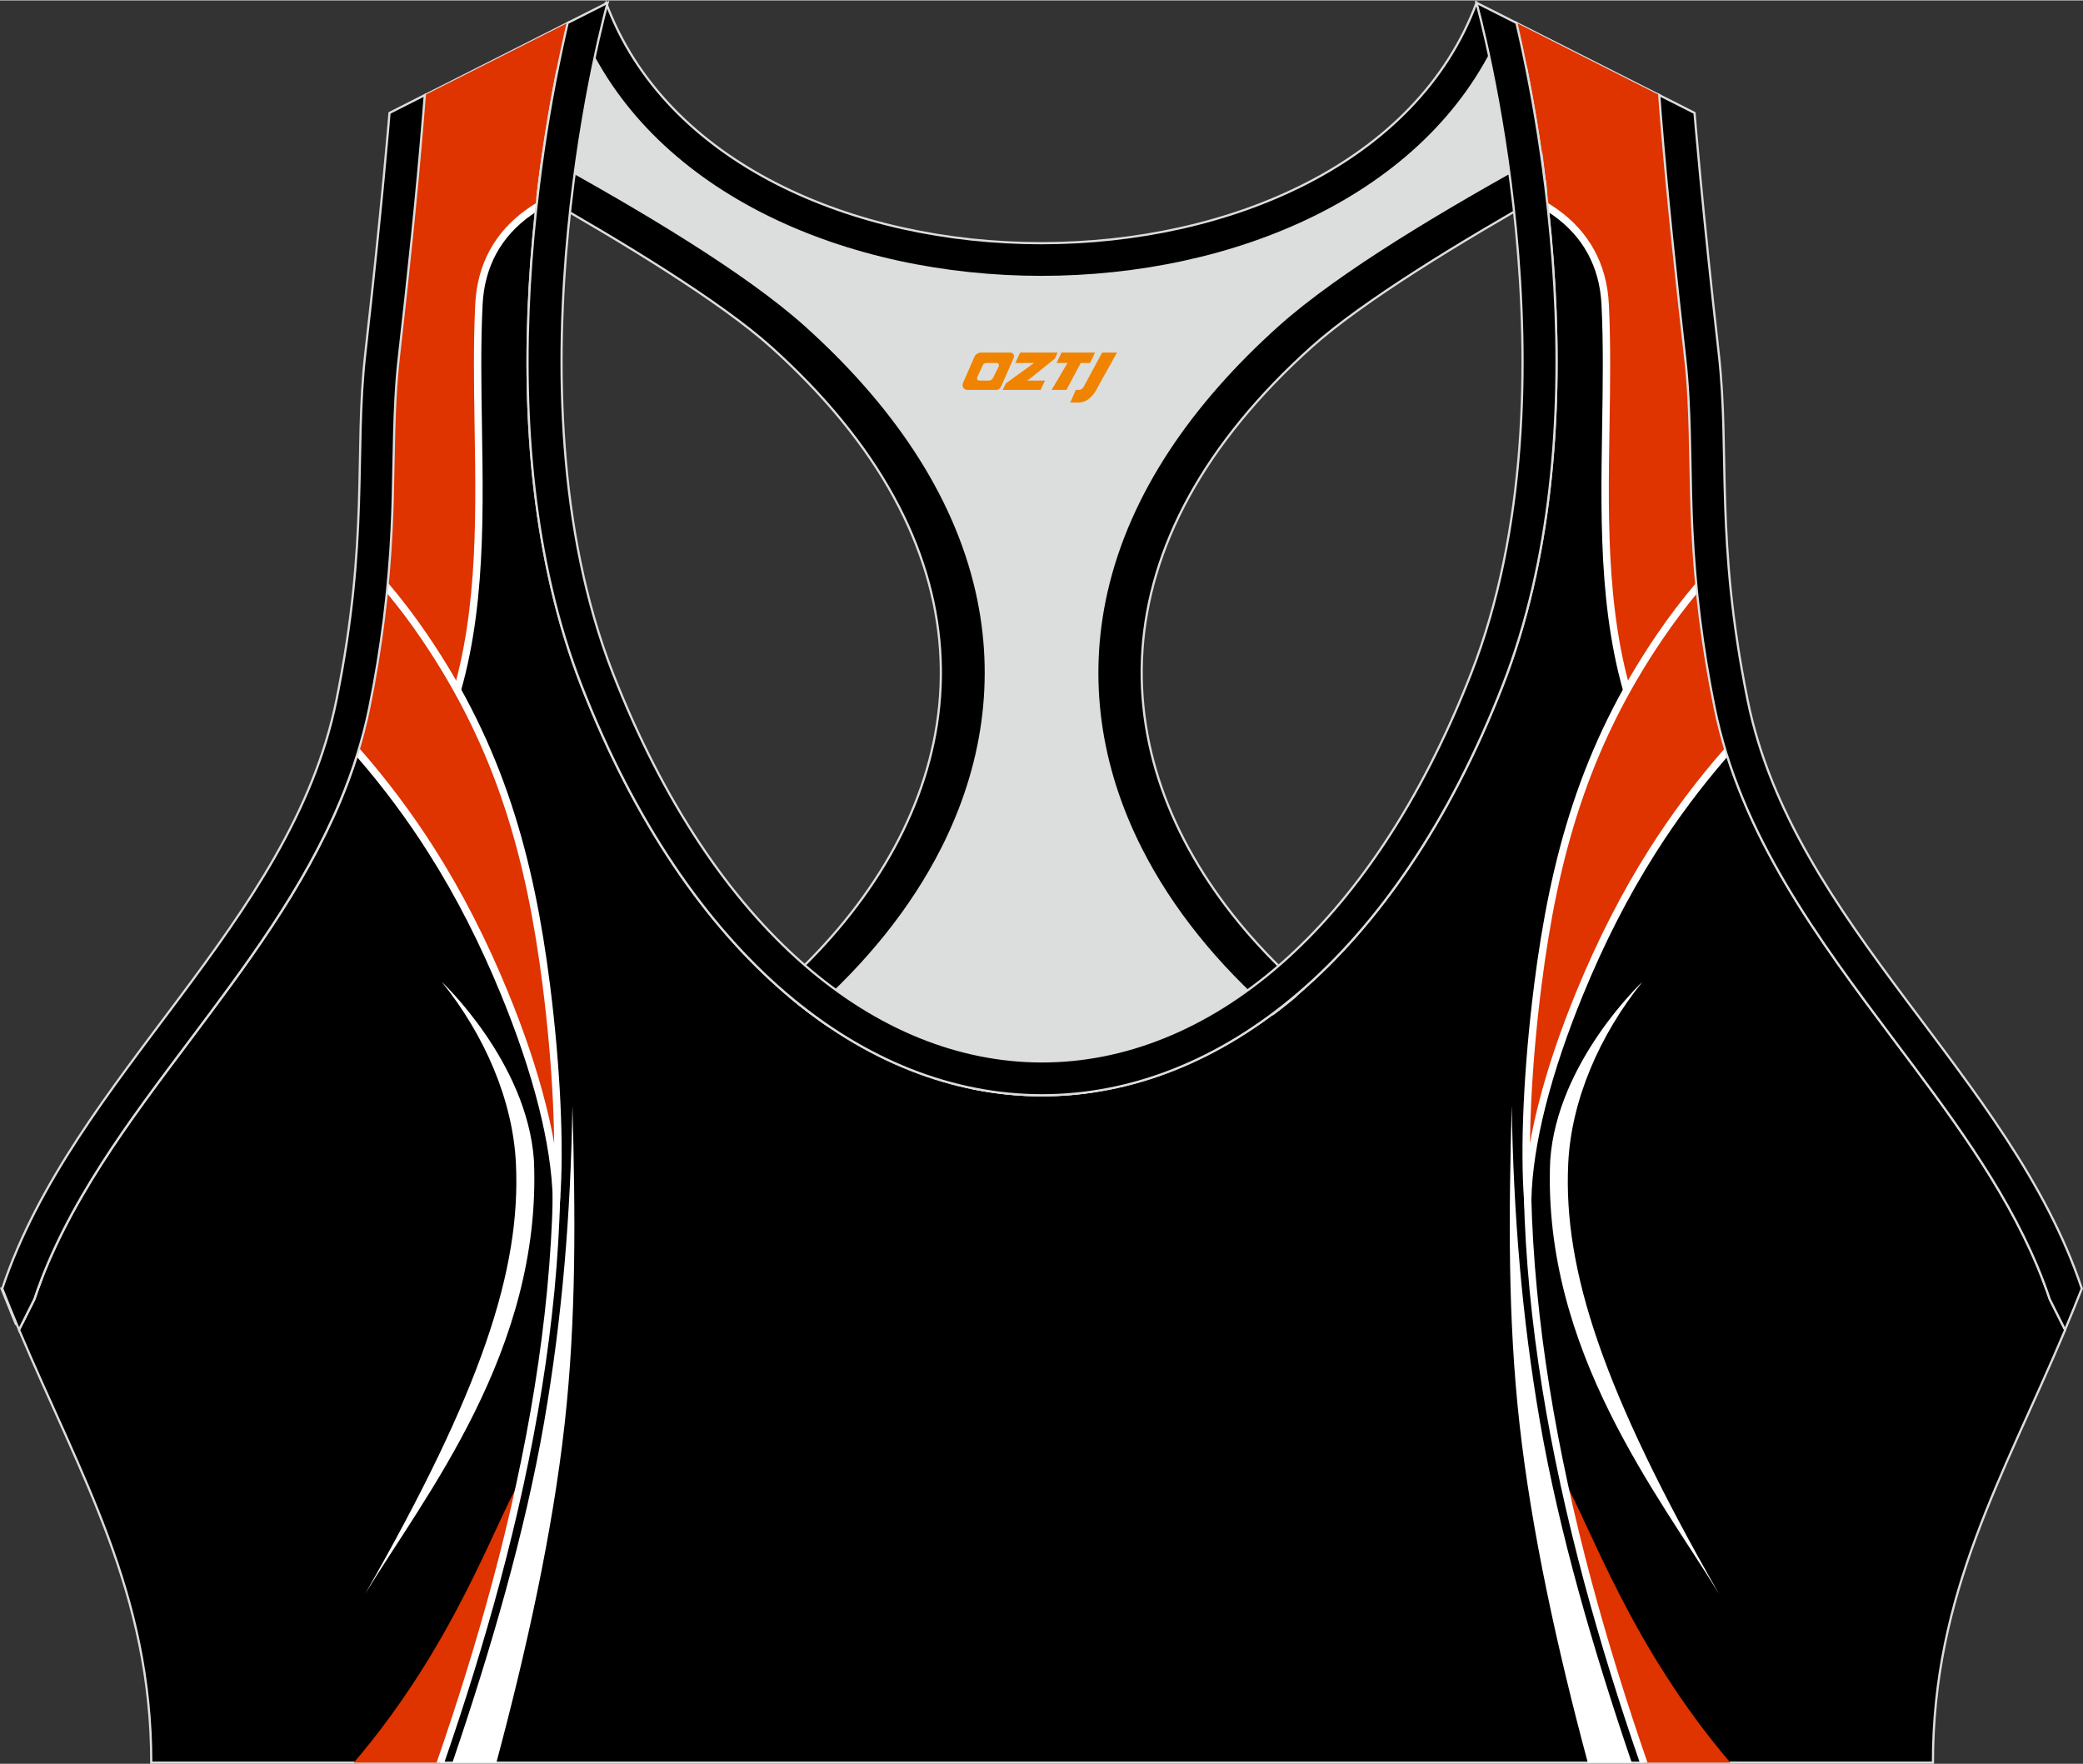 <?xml version="1.0" encoding="utf-8"?>
<!-- Generator: Adobe Illustrator 24.0.1, SVG Export Plug-In . SVG Version: 6.00 Build 0)  -->
<svg xmlns="http://www.w3.org/2000/svg" xmlns:xlink="http://www.w3.org/1999/xlink" version="1.1" id="图层_1" x="0px" y="0px" width="378.8px" height="320.8px" viewBox="0 0 378.95 320.78" enable-background="new 0 0 378.95 320.78" xml:space="preserve">
<rect x="0" y="0" width="378.95" height="320.78" fill="#333333" stroke="none"/>
<g>
	<path fill-rule="evenodd" clip-rule="evenodd" stroke="#DCDDDD" stroke-width="0.4" stroke-miterlimit="22.926" d="M275.89,4.1   l25.98,13.13l0.3,3.74c1.19,14.71,2.78,29.47,4.44,44.13c0.27,2.35,0.45,4.72,0.58,7.08c0.43,7.96,0.33,15.95,0.71,23.93   c0.52,11,1.86,21.69,4.05,32.49c4.72,23.22,18.82,42.1,32.73,60.65c9.62,12.83,19.79,26.21,26.01,41.09   c0.82,1.96,1.57,3.94,2.24,5.95l2.78,5.55c-11.28,26.72-24.06,47.88-24.06,78.74H189.84h-0.52H27.52   c0-30.86-12.78-52.02-24.06-78.74l2.78-5.55c5.76-17.31,17.41-32.6,28.24-47.04c10.28-13.7,20.75-27.66,27.41-43.56   c2.31-5.52,4.13-11.22,5.32-17.09c2.19-10.79,3.53-21.49,4.05-32.49c0.38-7.97,0.28-15.97,0.71-23.93   c0.13-2.37,0.31-4.73,0.58-7.08c1.66-14.66,3.25-29.42,4.44-44.13l0.3-3.74L103.27,4.1c-0.37,1.57-0.71,3.15-1.05,4.71   c-1.78,8.29-3.18,16.69-4.21,25.1c-2.93,23.86-3.13,49.43,2.32,72.94c1.4,6.05,3.2,12.02,5.46,17.81   c38.8,99.35,128.77,99.35,167.57,0c2.26-5.79,4.06-11.76,5.46-17.81c5.45-23.5,5.26-49.08,2.32-72.94   c-1.03-8.41-2.43-16.81-4.21-25.1C276.6,7.25,276.25,5.67,275.89,4.1z"/>
	<g>
		<path fill-rule="evenodd" clip-rule="evenodd" fill="#DF3300" d="M68.64,120.86c6.25,4.95,12.28,9.71,12.4,11.09    c9.29-23.96,4.86-52.01,6.09-76.7c0.38-7.47,3.82-12.96,9.04-16.67c0.45-0.32,0.92-0.63,1.4-0.94c0.14-1.25,0.28-2.5,0.43-3.74    c1.03-8.41,2.43-16.81,4.21-25.1c0.34-1.56,0.68-3.14,1.05-4.71L77.29,17.22l-0.3,3.74c-1.19,14.71-2.78,29.47-4.44,44.13    c-0.27,2.35-0.45,4.72-0.58,7.08c-0.43,7.96-0.33,15.95-0.71,23.93C70.87,104.47,70,112.67,68.64,120.86z"/>
		<path fill-rule="evenodd" clip-rule="evenodd" fill="#FFFFFF" d="M68.51,121.61c6.03,4.78,11.76,9.32,11.86,10.4l0.26,2.84    l1.03-2.66c6.63-17.1,6.32-36.2,6.02-54.7c-0.12-7.56-0.24-15.03,0.12-22.21c0.18-3.5,1.05-6.55,2.47-9.18    c1.52-2.8,3.67-5.12,6.29-6.98c0.3-0.21,0.6-0.42,0.92-0.63c0.06-0.57,0.12-1.14,0.19-1.7c-0.66,0.4-1.29,0.81-1.89,1.24    c-2.78,1.98-5.07,4.45-6.69,7.44c-1.51,2.79-2.44,6.03-2.63,9.75c-0.36,7.2-0.24,14.7-0.12,22.3c0.29,17.92,0.59,36.4-5.46,52.94    c-1.89-2.26-6.75-6.11-11.78-10.08l-0.34-0.27C68.68,120.61,68.6,121.11,68.51,121.61z"/>
		<path fill-rule="evenodd" clip-rule="evenodd" fill="#DF3300" d="M65.11,136.8c11.75,13.47,20.04,27.72,26.67,43.83    c5.2,12.63,9.25,26.46,9.45,37.61c0.67-9.19,0.15-23.46-1.84-39.08c-2.93-23.05-8.36-43.13-22.28-63.52    c-2.08-3.04-4.29-5.97-6.63-8.75c-0.71,7.27-1.8,14.46-3.27,21.69C66.65,131.36,65.95,134.1,65.11,136.8z"/>
		<path fill-rule="evenodd" clip-rule="evenodd" fill="#FFFFFF" d="M64.88,137.55c4.9,5.65,9.2,11.44,13.02,17.46    c5.19,8.16,9.5,16.72,13.26,25.88c2.74,6.67,5.17,13.68,6.87,20.45c1.5,5.97,2.43,11.74,2.53,16.91l0.27,14.77l1.07-14.74    c0.35-4.76,0.38-10.88,0.05-17.85c-0.31-6.52-0.93-13.78-1.89-21.37c-1.47-11.57-3.57-22.39-7.05-32.89    c-3.48-10.51-8.35-20.68-15.35-30.93c-2.21-3.24-4.58-6.36-7.09-9.3c-0.06,0.62-0.12,1.25-0.18,1.87    c2.17,2.61,4.23,5.35,6.16,8.19c6.93,10.14,11.74,20.2,15.18,30.59c3.45,10.4,5.53,21.14,6.99,32.63    c0.96,7.54,1.57,14.77,1.88,21.26c0.12,2.6,0.19,5.09,0.22,7.43c-0.4-2.26-0.9-4.58-1.49-6.92c-1.71-6.83-4.16-13.9-6.93-20.64    c-3.8-9.24-8.15-17.87-13.37-26.09c-4-6.29-8.51-12.34-13.69-18.25C65.19,136.55,65.04,137.05,64.88,137.55z"/>
		<path fill-rule="evenodd" clip-rule="evenodd" fill="#DF3300" d="M94.78,268.93c-5.11,8.9-12.27,30.39-30.41,51.64h15.7    c1.3-3.69,2.62-7.41,2.95-8.31C88.23,298.14,91.15,283.16,94.78,268.93z"/>
		<path fill-rule="evenodd" clip-rule="evenodd" fill="#FFFFFF" d="M80.83,320.57c3.74-10.82,7.15-21.77,10.1-32.76    c6.32-23.6,10.46-47.38,10.99-70.56l-1.34-0.03c-0.53,23.1-4.66,46.8-10.96,70.33c-2.97,11.07-6.41,22.11-10.19,33.02    L80.83,320.57L80.83,320.57z"/>
		<path fill-rule="evenodd" clip-rule="evenodd" fill="#FFFFFF" d="M80.35,178.52c0,0,15.56,14.54,16.79,32.53    c1.45,34.51-19.9,61.08-30.72,78.84c21.08-36.83,28.37-58.92,27.44-78.3C93.32,200.1,88.17,188.21,80.35,178.52z"/>
		<path fill-rule="evenodd" clip-rule="evenodd" fill="#FFFFFF" d="M90.3,320.57c5.54-20.65,10.25-42.08,12.43-61.68    c2.13-19.19,1.95-38.07,1.41-57.88c-0.32,19.84-1.85,38.56-5.15,57.63c-3.45,19.93-9.68,41.37-16.69,61.94h8V320.57z"/>
		<path fill-rule="evenodd" clip-rule="evenodd" fill="#DF3300" d="M310.52,120.86c-6.25,4.95-12.28,9.71-12.4,11.09    c-9.29-23.96-4.86-52.01-6.09-76.7c-0.38-7.47-3.82-12.96-9.04-16.67c-0.45-0.32-0.92-0.63-1.4-0.94    c-0.14-1.25-0.28-2.5-0.44-3.74c-1.03-8.41-2.43-16.81-4.21-25.1c-0.34-1.56-0.68-3.14-1.05-4.71l25.98,13.13l0.3,3.74    c1.19,14.71,2.78,29.47,4.44,44.13c0.27,2.35,0.45,4.72,0.58,7.08c0.43,7.96,0.33,15.95,0.71,23.93    C308.29,104.47,309.16,112.67,310.52,120.86z"/>
		<path fill-rule="evenodd" clip-rule="evenodd" fill="#FFFFFF" d="M310.64,121.61c-6.03,4.78-11.76,9.32-11.86,10.4l-0.26,2.84    l-1.03-2.66c-6.63-17.1-6.32-36.2-6.02-54.7c0.12-7.56,0.24-15.03-0.12-22.21c-0.18-3.5-1.05-6.55-2.47-9.18    c-1.52-2.8-3.67-5.12-6.29-6.98c-0.3-0.21-0.6-0.42-0.92-0.63c-0.06-0.57-0.12-1.14-0.19-1.7c0.66,0.4,1.29,0.81,1.89,1.24    c2.78,1.98,5.07,4.45,6.69,7.44c1.51,2.79,2.44,6.03,2.63,9.75c0.36,7.2,0.24,14.7,0.12,22.3c-0.29,17.92-0.58,36.4,5.46,52.94    c1.89-2.26,6.75-6.11,11.78-10.08l0.34-0.27C310.47,120.61,310.56,121.11,310.64,121.61z"/>
		<path fill-rule="evenodd" clip-rule="evenodd" fill="#DF3300" d="M314.04,136.8c-11.75,13.47-20.04,27.72-26.67,43.83    c-5.2,12.63-9.25,26.46-9.45,37.61c-0.67-9.19-0.15-23.46,1.84-39.08c2.93-23.05,8.36-43.13,22.28-63.52    c2.08-3.04,4.29-5.97,6.63-8.75c0.71,7.27,1.8,14.46,3.27,21.69C312.51,131.39,313.22,134.12,314.04,136.8z"/>
		<path fill-rule="evenodd" clip-rule="evenodd" fill="#FFFFFF" d="M314.28,137.55c-4.9,5.65-9.2,11.44-13.02,17.46    c-5.19,8.16-9.5,16.72-13.26,25.88c-2.74,6.67-5.17,13.68-6.87,20.45c-1.5,5.97-2.43,11.74-2.53,16.91l-0.27,14.77l-1.07-14.74    c-0.35-4.76-0.38-10.88-0.05-17.85c0.31-6.52,0.93-13.78,1.89-21.37c1.47-11.57,3.57-22.39,7.05-32.89    c3.48-10.51,8.35-20.68,15.35-30.93c2.21-3.24,4.58-6.36,7.09-9.3c0.06,0.62,0.12,1.25,0.18,1.87c-2.17,2.61-4.23,5.35-6.16,8.19    c-6.93,10.14-11.74,20.2-15.18,30.59c-3.45,10.4-5.53,21.14-6.99,32.63c-0.96,7.54-1.57,14.77-1.88,21.26    c-0.12,2.6-0.19,5.09-0.22,7.43c0.4-2.26,0.9-4.58,1.49-6.92c1.71-6.83,4.16-13.9,6.93-20.64c3.8-9.24,8.15-17.87,13.37-26.09    c4-6.29,8.51-12.34,13.69-18.24C313.96,136.55,314.12,137.05,314.28,137.55z"/>
		<path fill-rule="evenodd" clip-rule="evenodd" fill="#DF3300" d="M284.38,268.93c5.11,8.9,12.27,30.39,30.41,51.64h-15.7    c-1.3-3.69-2.62-7.41-2.95-8.31C290.92,298.14,288.01,283.16,284.38,268.93z"/>
		<path fill-rule="evenodd" clip-rule="evenodd" fill="#FFFFFF" d="M298.32,320.57c-3.74-10.82-7.15-21.77-10.1-32.76    c-6.32-23.6-10.46-47.38-10.99-70.56l1.34-0.03c0.53,23.1,4.66,46.8,10.96,70.33c2.97,11.07,6.41,22.11,10.19,33.02L298.32,320.57    L298.32,320.57z"/>
		<path fill-rule="evenodd" clip-rule="evenodd" fill="#FFFFFF" d="M298.81,178.52c0,0-15.56,14.54-16.79,32.53    c-1.45,34.51,19.9,61.08,30.72,78.84c-21.08-36.83-28.37-58.92-27.44-78.3C285.84,200.1,290.99,188.21,298.81,178.52z"/>
		<path fill-rule="evenodd" clip-rule="evenodd" fill="#FFFFFF" d="M288.86,320.57c-5.54-20.65-10.25-42.08-12.43-61.68    c-2.13-19.19-1.95-38.07-1.41-57.88c0.32,19.84,1.85,38.56,5.15,57.63c3.45,19.93,9.68,41.37,16.69,61.94h-8V320.57z"/>
	</g>
	
		<path fill-rule="evenodd" clip-rule="evenodd" fill="#DCDDDD" stroke="#DCDDDD" stroke-width="0.4" stroke-miterlimit="22.926" d="   M272.83,6.29l4.81,5.93c1.38,6.84,2.5,13.75,3.37,20.66c-23.16,11.23-48.23,28.16-60.89,46.31C187.74,125.59,209.88,155,234.43,180   l-35.08,18.39c-7.43,1.17-14.92,1.01-22.33-0.49l-26.37-11.4c-2.34-1.59-4.64-3.34-6.91-5.24c24.08-18.14,42.84-49.69,20.18-96.74   c-7.93-16.46-34.11-33.18-50.68-43.36c-3.5-2.15-9.7-3.69-15.48-5.29c0.08-0.66,0.15-1.31,0.23-1.97c0.87-7.08,2-14.15,3.39-21.16   l4.64-6.46C132.41,64.98,246.46,64.98,272.83,6.29z"/>
	<path fill-rule="evenodd" clip-rule="evenodd" stroke="#DCDDDD" stroke-width="0.4" stroke-miterlimit="22.926" d="M2.87,240.76   l-2.6-6.42c2.5-0.56,4.91-1.1,7.24-1.61c-0.45,1.18-0.88,2.36-1.28,3.55l-2.1,4.19L2.87,240.76L2.87,240.76z M141.93,179.69   c30.74-27.32,41.6-66.24,11.11-103.39c-3.65-4.45-7.9-8.88-12.77-13.25c-9.24-8.3-27.12-19.14-42.42-27.81   c0.05-0.45,0.11-0.89,0.16-1.34c0.23-1.9,0.49-3.8,0.76-5.69c17.71,9.72,36.87,21.12,47.76,30.89   c15.63,14.03,27.05,30.34,31.16,48.5c3.58,15.81,1.29,31.74-6.29,46.7c-5.55,10.96-13.75,21.06-23.88,29.93   C145.63,182.82,143.77,181.31,141.93,179.69z"/>
	<path fill-rule="evenodd" clip-rule="evenodd" stroke="#DCDDDD" stroke-width="0.4" stroke-miterlimit="22.926" d="M376,240.76   l2.6-6.42c-2.39-0.54-4.7-1.05-6.93-1.54l0.01,0.03l0.01,0.03l0.02,0.05v0.01l0.02,0.04l0.02,0.05v0.01l0.02,0.05l0.01,0.03   l0.01,0.02l0.04,0.11l0.02,0.05l0,0l0.02,0.05l0.02,0.04v0.01l0.02,0.05l0.01,0.03l0.01,0.03l0.02,0.05v0.01l0.02,0.04l0.02,0.05   l0,0l0.02,0.05l0.01,0.03l0.01,0.02l0.03,0.07l0.01,0.04l0.02,0.05l0,0l0.02,0.05l0.02,0.04V234l0.02,0.05l0.01,0.03l0.01,0.03   l0.02,0.05v0.01l0.02,0.04l0.02,0.05l0,0l0.02,0.05l0.01,0.04l0.01,0.02l0.02,0.05l0.01,0.02l0.01,0.03l0.02,0.05l0,0l0.02,0.05   l0.02,0.04v0.01l0.02,0.05l0.01,0.03l0.01,0.03l0.02,0.05v0.01l0.01,0.04l0.02,0.05l0,0l0.02,0.05l0.01,0.04l0.01,0.02l0.02,0.05   l0.01,0.02l0.01,0.03l0.02,0.05v0.01l0.02,0.05l0.02,0.05v0.01l0.02,0.05l0.01,0.03l0.01,0.02l0.02,0.05l0.01,0.01l0.01,0.04   l0.02,0.05l0,0l0.02,0.05l0.01,0.04l0.01,0.02l0.02,0.05l0.01,0.02l0.01,0.03l0.02,0.05v0.01l0.02,0.05l0.02,0.05v0.01l0.02,0.05   l0.01,0.03l0.01,0.02l0.02,0.06l0.01,0.02l0.01,0.04l0.02,0.06l2.14,4.27L376,240.76L376,240.76z M237.08,179.82   c-30.84-27.32-41.79-66.31-11.25-103.51c3.65-4.45,7.9-8.88,12.77-13.25c9.3-8.35,27.32-19.27,42.69-27.96v-0.02v-0.02v-0.02v-0.01   v-0.01V35v-0.02v-0.02v-0.02v-0.02V34.9v-0.02v-0.02v-0.02l-0.01-0.06v-0.02v-0.02v-0.02l-0.08-0.67v-0.02v-0.02v-0.04v-0.02v-0.02   v-0.02v-0.02v-0.02l-0.01-0.09l-0.01-0.09l-0.02-0.18v-0.03l-0.01-0.06l-0.01-0.09l-0.01-0.09l-0.01-0.09l-0.01-0.06v-0.03   l-0.01-0.09l-0.01-0.09l-0.01-0.09L281,32.72l0,0l-0.01-0.09l-0.01-0.09l-0.01-0.09l-0.01-0.09v-0.03l-0.01-0.06l-0.01-0.09   l-0.01-0.09L280.92,32l-0.01-0.06V31.9l-0.01-0.09l-0.01-0.09l-0.01-0.09l-0.01-0.09v-0.01l-0.01-0.09l-0.01-0.09l-0.01-0.09   l-0.01-0.09v-0.02l-0.01-0.07l-0.01-0.09l-0.01-0.09l-0.01-0.09l-0.01-0.05l-0.01-0.04l-0.01-0.09l-0.01-0.09l-0.01-0.09   l-0.01-0.08v-0.01l-0.01-0.09l-0.01-0.09l-0.01-0.09L280.69,30v-0.02l-0.01-0.07l-0.01-0.09l-0.01-0.09l-0.01-0.09l-0.01-0.05   l-0.01-0.04l-0.01-0.09l-0.01-0.09l-0.01-0.09l-0.01-0.08v-0.01l-0.01-0.09l-0.01-0.09l-0.01-0.09l-0.01-0.09v-0.02l-0.01-0.07   l-0.01-0.09l-0.01-0.09l-0.01-0.09l-0.01-0.05l-0.01-0.04l-0.01-0.09l-0.01-0.09l-0.01-0.09c-17.79,9.75-37.07,21.21-48.02,31.04   c-15.63,14.03-27.05,30.34-31.16,48.5c-3.58,15.81-1.29,31.74,6.29,46.7c5.57,11,13.82,21.14,24.01,30.05   c0.44-0.33,0.88-0.66,1.32-1c0.5-0.39,0.99-0.78,1.49-1.18c0.39-0.31,0.77-0.63,1.16-0.95C236,180.76,236.54,180.29,237.08,179.82z   "/>
	<path fill-rule="evenodd" clip-rule="evenodd" stroke="#DCDDDD" stroke-width="0.4" stroke-miterlimit="22.926" d="M268.62,0.42   l4.21,5.87c-26.37,58.69-140.42,58.69-166.79,0l4.21-5.87C131.85,58.75,247.02,58.75,268.62,0.42z"/>
	<path fill-rule="evenodd" clip-rule="evenodd" stroke="#DCDDDD" stroke-width="0.4" stroke-miterlimit="22.926" d="M267.64,122.43   c20.46-52.38,0.97-122,0.97-122l7.27,3.67c0.37,1.57,0.71,3.15,1.05,4.71c1.78,8.29,3.18,16.69,4.21,25.1   c2.93,23.86,3.13,49.43-2.32,72.94c-1.4,6.05-3.2,12.02-5.46,17.81c-38.8,99.35-128.77,99.35-167.57,0   c-2.26-5.79-4.06-11.76-5.46-17.81c-5.45-23.5-5.26-49.08-2.32-72.94c1.03-8.41,2.43-16.81,4.21-25.1   c0.34-1.56,0.68-3.14,1.05-4.71l7.27-3.67c0,0-19.48,69.62,0.97,122C148.27,216.54,230.89,216.53,267.64,122.43L267.64,122.43z    M301.86,17.22l6.42,3.25c0,0,1.34,16.7,4.42,43.93c2.01,17.83-0.7,33.62,5.25,62.96c8.26,40.69,47.89,68.25,60.78,106.98   c-1,2.55-2.02,5.04-3.05,7.49l-2.78-5.55c-0.67-2.01-1.42-4-2.24-5.95c-6.22-14.88-16.38-28.26-26.01-41.09   c-13.91-18.55-28.02-37.43-32.73-60.65c-2.19-10.79-3.53-21.49-4.05-32.49c-0.38-7.97-0.28-15.97-0.71-23.93   c-0.13-2.37-0.31-4.73-0.58-7.08c-1.66-14.66-3.25-29.42-4.44-44.13L301.86,17.22L301.86,17.22z M3.46,241.83   c-1.03-2.45-2.05-4.94-3.05-7.49c12.89-38.73,52.52-66.29,60.78-106.98c5.96-29.34,3.24-45.13,5.25-62.96   c3.08-27.23,4.42-43.93,4.42-43.93l6.42-3.25l-0.3,3.74c-1.19,14.71-2.78,29.47-4.44,44.13c-0.27,2.35-0.45,4.72-0.58,7.08   c-0.43,7.96-0.33,15.95-0.71,23.93c-0.52,11-1.86,21.69-4.05,32.49c-1.19,5.87-3.01,11.57-5.32,17.09   c-6.66,15.9-17.13,29.86-27.41,43.56C23.65,203.68,12,218.97,6.24,236.28L3.46,241.83z"/>
	
</g>
<g>
	<path fill="#F08300" d="M200.51,64.06l-3.4,6.3c-0.2,0.3-0.5,0.5-0.8,0.5h-0.6l-1,2.3h1.2c2,0.1,3.2-1.5,3.9-3L203.21,64.06h-2.5L200.51,64.06z"/>
	<polygon fill="#F08300" points="193.31,64.06 ,199.21,64.06 ,198.31,65.96 ,196.61,65.96 ,194.01,70.86 ,191.31,70.86 ,194.21,65.96 ,192.21,65.96 ,193.11,64.06"/>
	<polygon fill="#F08300" points="187.31,69.16 ,186.81,69.16 ,187.31,68.86 ,191.91,65.16 ,192.41,64.06 ,185.61,64.06 ,185.31,64.66 ,184.71,65.96 ,187.51,65.96 ,188.11,65.96 ,183.01,69.66    ,182.41,70.86 ,189.01,70.86 ,189.31,70.86 ,190.11,69.16"/>
	<path fill="#F08300" d="M183.81,64.06H178.51C178.01,64.06,177.51,64.36,177.31,64.76L175.21,69.56C174.91,70.16,175.31,70.86,176.01,70.86h5.2c0.4,0,0.7-0.2,0.9-0.6L184.41,65.06C184.61,64.56,184.31,64.06,183.81,64.06z M181.71,66.56L180.61,68.76C180.41,69.06,180.11,69.16,180.01,69.16l-1.8,0C178.01,69.16,177.61,69.06,177.81,68.46l1-2.1c0.1-0.3,0.4-0.4,0.7-0.4h1.9   C181.61,65.96,181.81,66.26,181.71,66.56z"/>
</g>
</svg>
